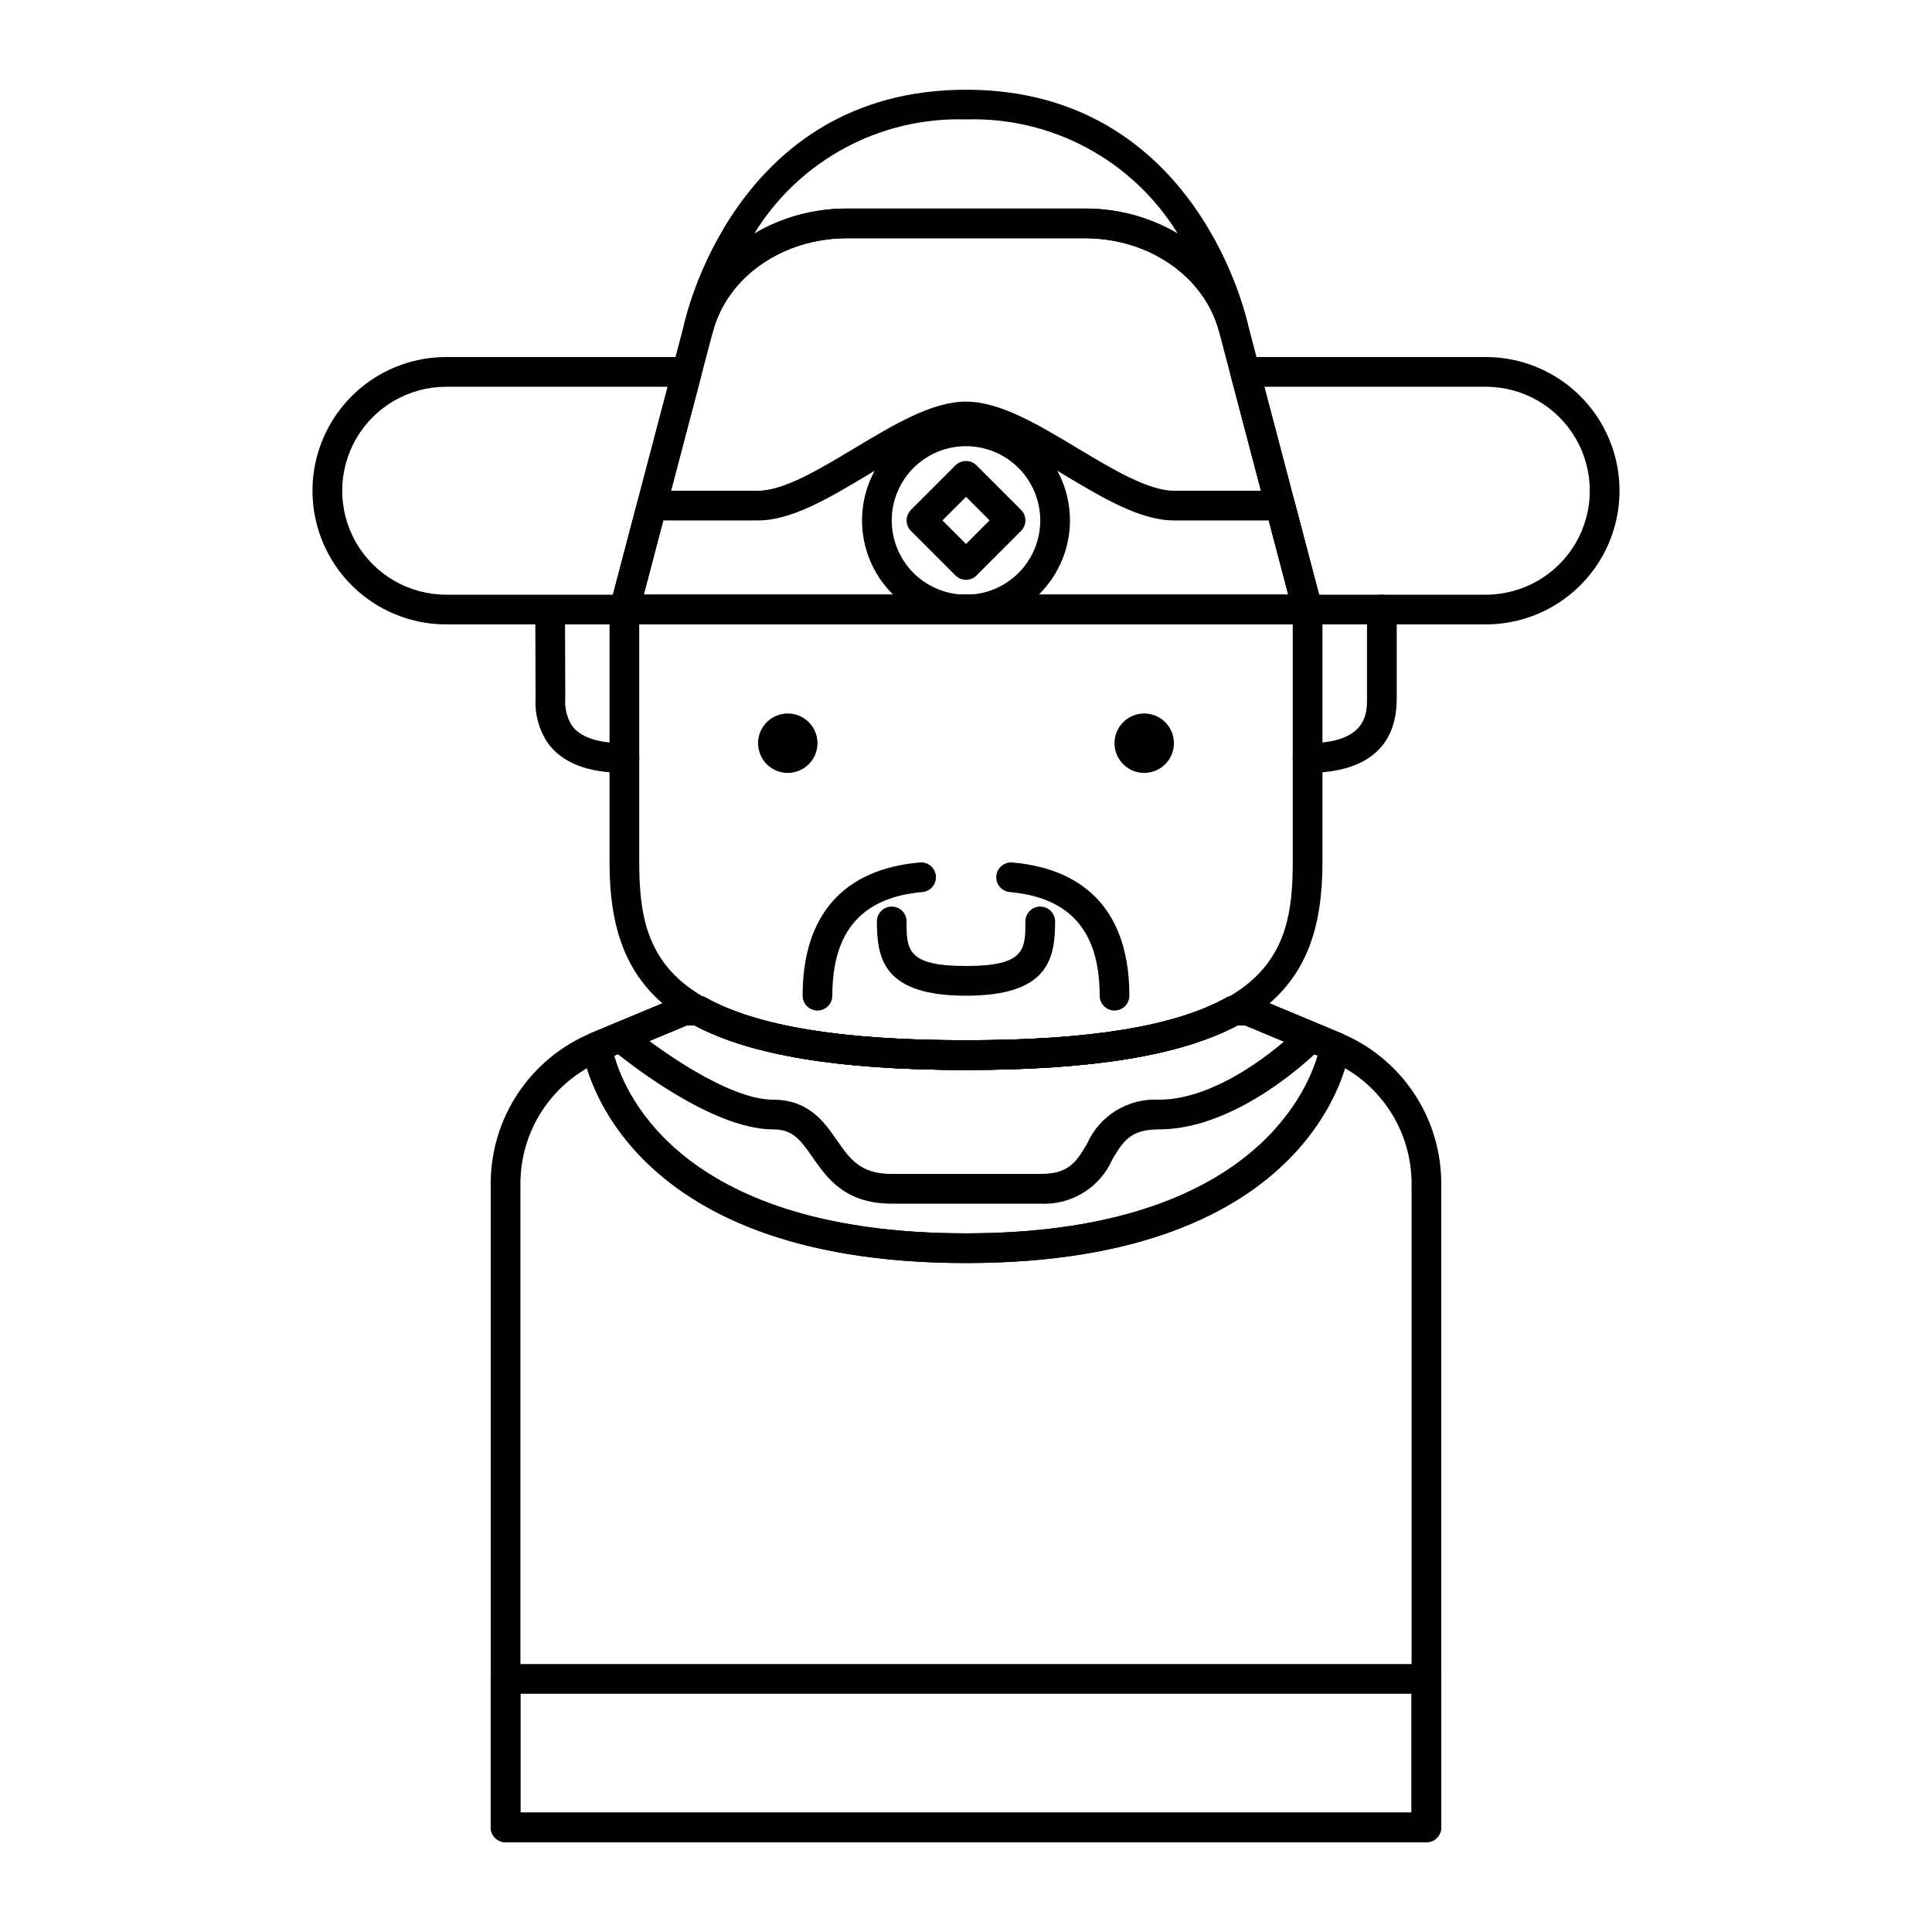 <?xml version="1.0" encoding="UTF-8"?>
<!-- Uploaded to: ICON Repo, www.svgrepo.com, Generator: ICON Repo Mixer Tools -->
<svg fill="#000000" width="800px" height="800px" version="1.1" viewBox="144 144 512 512" xmlns="http://www.w3.org/2000/svg">
 <g>
  <path d="m400 427.55c-78.66 0-94.465-21.086-94.465-55.105v-66.91c0-2.176 1.762-3.938 3.934-3.938h181.06c1.043 0 2.043 0.414 2.781 1.152 0.738 0.738 1.152 1.742 1.152 2.785v66.91c0 34.02-15.801 55.105-94.461 55.105zm-86.594-118.08v62.977c0 25.84 6.516 47.23 86.594 47.23s86.594-21.391 86.594-47.23l-0.004-62.977z"/>
  <path d="m309.47 348.83c-9.711 0-16.562-2.691-20.355-8.004v-0.004c-2.285-3.434-3.402-7.512-3.184-11.629 0-3.981-0.074-23.66-0.074-23.66h7.871s0.074 19.68 0.074 23.617v-0.004c-0.188 2.484 0.414 4.965 1.715 7.086 2.234 3.148 6.93 4.723 13.953 4.723 2.176 0 3.938 1.762 3.938 3.938 0 2.172-1.762 3.938-3.938 3.938z"/>
  <path d="m490.53 348.83c-2.176 0-3.938-1.766-3.938-3.938 0-2.176 1.762-3.938 3.938-3.938 15.742 0 15.742-7.973 15.742-11.809v-23.613c0-2.176 1.762-3.938 3.938-3.938 2.172 0 3.938 1.762 3.938 3.938v23.617c0 16.262-12.844 19.68-23.617 19.68z"/>
  <path d="m352.77 348.83c-3.184 0-6.055-1.918-7.273-4.859-1.219-2.945-0.543-6.328 1.707-8.582 2.254-2.25 5.637-2.922 8.578-1.707 2.941 1.219 4.859 4.09 4.859 7.273 0 2.09-0.828 4.09-2.305 5.566-1.477 1.477-3.477 2.309-5.566 2.309z"/>
  <path d="m447.23 348.83c-3.184 0-6.055-1.918-7.273-4.859-1.219-2.945-0.543-6.328 1.707-8.582 2.25-2.25 5.637-2.922 8.578-1.707 2.941 1.219 4.859 4.09 4.859 7.273 0 2.09-0.828 4.09-2.305 5.566-1.477 1.477-3.477 2.309-5.566 2.309z"/>
  <path d="m400 407.87c-21.793 0-23.617-9.723-23.617-19.68 0-2.176 1.762-3.938 3.938-3.938 2.172 0 3.934 1.762 3.934 3.938 0 7.363 0 11.809 15.742 11.809 15.742 0 15.742-4.445 15.742-11.809h0.004c0-2.176 1.762-3.938 3.938-3.938 2.172 0 3.934 1.762 3.934 3.938 0 9.957-1.82 19.68-23.613 19.68z"/>
  <path d="m522.02 632.22h-244.04c-2.172 0-3.934-1.762-3.934-3.934v-170.56c-0.016-8.551 2.508-16.914 7.25-24.027 4.746-7.113 11.492-12.66 19.391-15.938l23.012-9.59c0.48-0.199 0.996-0.301 1.516-0.301h3.836c0.672 0 1.332 0.168 1.918 0.496 13.664 7.613 36.242 11.312 69.031 11.312 32.785 0 55.363-3.699 69.035-11.312h-0.004c0.586-0.324 1.246-0.496 1.914-0.496h3.836c0.523 0 1.035 0.102 1.516 0.301l23.008 9.59c7.898 3.273 14.648 8.82 19.395 15.938 4.742 7.113 7.266 15.477 7.25 24.027v170.56c0 1.043-0.414 2.043-1.152 2.781-0.738 0.738-1.738 1.152-2.781 1.152zm-240.1-7.871h236.16v-166.62c0.012-6.996-2.051-13.84-5.934-19.66-3.883-5.82-9.402-10.359-15.867-13.039l-22.281-9.285h-2.047c-14.93 7.945-38.496 11.809-71.949 11.809-33.457 0-57.023-3.863-71.945-11.809h-2.055l-22.281 9.285c-6.461 2.68-11.984 7.219-15.867 13.039-3.879 5.82-5.945 12.664-5.934 19.66z"/>
  <path d="m522.02 632.22h-244.04c-2.172 0-3.934-1.762-3.934-3.934v-39.363c0-2.172 1.762-3.934 3.934-3.934h244.04c1.043 0 2.043 0.414 2.781 1.152s1.152 1.738 1.152 2.781v39.363c0 1.043-0.414 2.043-1.152 2.781-0.738 0.738-1.738 1.152-2.781 1.152zm-240.1-7.871h236.16v-31.488h-236.16z"/>
  <path d="m439.36 411.8c-2.176 0-3.938-1.762-3.938-3.934 0-17.012-7.758-25.977-23.715-27.453-1.059-0.066-2.051-0.559-2.742-1.367-0.691-0.809-1.027-1.859-0.93-2.918 0.094-1.059 0.617-2.035 1.441-2.703 0.828-0.668 1.887-0.977 2.945-0.848 20.199 1.832 30.871 14.035 30.871 35.289 0 1.043-0.414 2.043-1.152 2.781-0.738 0.738-1.738 1.152-2.781 1.152z"/>
  <path d="m360.64 411.8c-2.172 0-3.934-1.762-3.934-3.934 0-21.34 10.773-33.555 31.156-35.316v-0.004c2.133-0.129 3.981 1.465 4.164 3.594 0.184 2.125-1.363 4.012-3.488 4.25-16.121 1.395-23.961 10.387-23.961 27.477 0 1.043-0.414 2.043-1.152 2.781-0.738 0.738-1.738 1.152-2.785 1.152z"/>
  <path d="m490.53 309.47h-181.06c-1.219 0-2.371-0.566-3.113-1.531-0.746-0.965-1-2.223-0.691-3.402l19.68-74.785c4.832-17.961 22.586-30.488 43.168-30.488h62.977c20.582 0 38.328 12.527 43.164 30.465l19.68 74.809h-0.004c0.312 1.18 0.055 2.434-0.688 3.402-0.746 0.965-1.895 1.531-3.113 1.531zm-175.94-7.871h170.82l-18.383-69.848c-3.887-14.484-18.508-24.617-35.539-24.617h-62.977c-17.031 0-31.652 10.133-35.559 24.641z"/>
  <path d="m490.53 309.47h-181.06c-1.219 0-2.371-0.566-3.113-1.531-0.746-0.965-1-2.223-0.691-3.402l7.25-27.551v-0.004c0.453-1.727 2.019-2.934 3.805-2.934h28.176c6.781 0 16.312-5.719 25.523-11.246 10.605-6.363 20.617-12.371 29.582-12.371 8.961 0 18.977 6.008 29.578 12.371 9.211 5.527 18.742 11.246 25.523 11.246h28.176c1.789 0 3.352 1.207 3.805 2.934l7.25 27.551v0.004c0.312 1.18 0.055 2.438-0.688 3.402-0.746 0.965-1.898 1.531-3.117 1.531zm-175.94-7.871h170.82l-5.176-19.68h-25.133c-8.961 0-18.977-6.008-29.578-12.371-9.211-5.527-18.742-11.246-25.523-11.246s-16.312 5.719-25.523 11.246c-10.605 6.363-20.621 12.371-29.582 12.371h-25.141z"/>
  <path d="m470.85 234.69c-1.781-0.004-3.336-1.195-3.801-2.914-3.906-14.508-18.527-24.641-35.559-24.641h-62.977c-17.031 0-31.652 10.133-35.559 24.641-0.535 2.078-2.633 3.344-4.719 2.852s-3.394-2.566-2.941-4.664c0.121-0.605 13.148-62.188 74.707-62.188 61.555 0 74.582 61.582 74.703 62.188 0.418 2.082-0.891 4.121-2.953 4.606-0.297 0.074-0.598 0.113-0.902 0.121zm-102.34-35.426h62.977c8.656-0.043 17.168 2.254 24.629 6.648-5.859-9.543-14.133-17.367-23.988-22.68-9.855-5.316-20.938-7.93-32.129-7.586-11.191-0.348-22.277 2.269-32.133 7.582-9.852 5.316-18.129 13.141-23.984 22.684 7.461-4.394 15.969-6.691 24.629-6.648z"/>
  <path d="m309.47 309.47h-47.23c-12.656 0-24.352-6.75-30.68-17.711-6.328-10.961-6.328-24.465 0-35.422 6.328-10.961 18.023-17.715 30.68-17.715h63.801c1.223 0 2.375 0.566 3.121 1.531 0.746 0.969 1 2.227 0.691 3.406l-16.574 62.977c-0.457 1.73-2.019 2.934-3.809 2.934zm-47.23-62.977c-9.844 0-18.938 5.254-23.859 13.777-4.922 8.523-4.922 19.027 0 27.551 4.922 8.527 14.016 13.777 23.859 13.777h44.199l14.5-55.105z"/>
  <path d="m537.76 309.47h-47.23c-1.789 0-3.352-1.203-3.809-2.934l-16.574-62.977c-0.309-1.18-0.055-2.438 0.691-3.402 0.746-0.969 1.895-1.535 3.117-1.535h63.805c12.656 0 24.352 6.754 30.68 17.715 6.328 10.957 6.328 24.461 0 35.422-6.328 10.961-18.023 17.711-30.68 17.711zm-44.195-7.871h44.195c9.844 0 18.941-5.25 23.863-13.777 4.922-8.523 4.922-19.027 0-27.551-4.922-8.523-14.02-13.777-23.863-13.777h-58.699z"/>
  <path d="m400 478.72c-92.891 0-101.38-54.473-101.7-56.793-0.242-1.77 0.738-3.477 2.383-4.164l23.012-9.59c0.48-0.199 0.996-0.301 1.516-0.301h3.836c0.672 0 1.332 0.168 1.918 0.496 13.664 7.613 36.242 11.312 69.031 11.312 32.785 0 55.363-3.699 69.035-11.312h-0.004c0.586-0.324 1.246-0.496 1.914-0.496h3.836c0.523 0 1.035 0.102 1.516 0.301l23.008 9.59c1.648 0.684 2.629 2.394 2.387 4.164-0.312 2.32-8.805 56.793-101.69 56.793zm-93.242-54.953c3.004 10.75 18.684 47.082 93.242 47.082 73.898 0 90.062-36.457 93.203-47.102l-19.207-8.004h-2.047c-14.93 7.945-38.496 11.809-71.949 11.809-33.457 0-57.023-3.863-71.945-11.809h-2.055z"/>
  <path d="m400 478.72c-92.891 0-101.38-54.473-101.7-56.793-0.242-1.77 0.738-3.477 2.383-4.164l23.012-9.59c0.48-0.199 0.996-0.301 1.516-0.301h3.836c0.672 0 1.332 0.168 1.918 0.496 13.664 7.613 36.242 11.312 69.031 11.312 32.785 0 55.363-3.699 69.035-11.312h-0.004c0.586-0.324 1.246-0.496 1.914-0.496h3.836c0.523 0 1.035 0.102 1.516 0.301l23.008 9.59c1.648 0.684 2.629 2.394 2.387 4.164-0.312 2.32-8.805 56.793-101.69 56.793zm-93.242-54.953c3.004 10.75 18.684 47.082 93.242 47.082 73.898 0 90.062-36.457 93.203-47.102l-19.207-8.004h-2.047c-14.93 7.945-38.496 11.809-71.949 11.809-33.457 0-57.023-3.863-71.945-11.809h-2.055z"/>
  <path d="m400 309.47c-7.309 0-14.316-2.902-19.484-8.066-5.168-5.168-8.07-12.176-8.07-19.484 0-7.309 2.902-14.316 8.07-19.48 5.168-5.168 12.176-8.07 19.484-8.07 7.305 0 14.312 2.902 19.48 8.07 5.168 5.164 8.07 12.172 8.07 19.48-0.008 7.305-2.914 14.309-8.078 19.473-5.168 5.164-12.168 8.07-19.473 8.078zm0-47.23c-5.223 0-10.227 2.074-13.918 5.766-3.691 3.688-5.762 8.695-5.762 13.914s2.07 10.227 5.762 13.918c3.691 3.688 8.695 5.762 13.918 5.762 5.219 0 10.223-2.074 13.914-5.762 3.691-3.691 5.766-8.699 5.766-13.918-0.008-5.219-2.082-10.219-5.773-13.91-3.688-3.688-8.691-5.762-13.906-5.769z"/>
  <path d="m400 297.66c-1.047-0.004-2.047-0.418-2.785-1.156l-11.809-11.809c-1.535-1.535-1.535-4.027 0-5.562l11.809-11.809c1.539-1.539 4.031-1.539 5.566 0l11.809 11.809c1.535 1.535 1.535 4.027 0 5.562l-11.809 11.809c-0.738 0.738-1.738 1.152-2.781 1.156zm-6.242-15.742 6.242 6.238 6.242-6.242-6.242-6.242z"/>
  <path d="m419.68 462.98h-39.359c-12.449 0-17.203-6.848-21.027-12.352-3.344-4.82-5.324-7.332-10.461-7.332-16.977 0-40.871-19.75-41.879-20.594v0.004c-1.672-1.395-1.898-3.875-0.508-5.547 1.391-1.668 3.875-1.895 5.543-0.504 6.269 5.223 25.117 18.77 36.844 18.77 9.492 0 13.613 5.938 16.926 10.711 3.481 5.012 6.231 8.969 14.562 8.969h39.359c7.613 0 9.504-3.148 12.371-7.93 1.609-3.672 4.301-6.766 7.719-8.867 3.418-2.098 7.394-3.106 11.398-2.883 17.844 0 36.391-18.344 36.578-18.527h-0.004c1.547-1.492 4-1.469 5.519 0.051 1.52 1.516 1.539 3.973 0.047 5.516-0.848 0.852-21.074 20.832-42.141 20.832-7.613 0-9.504 3.148-12.371 7.93v0.004c-1.609 3.672-4.305 6.766-7.723 8.863-3.414 2.102-7.391 3.109-11.395 2.887z"/>
 </g>
</svg>